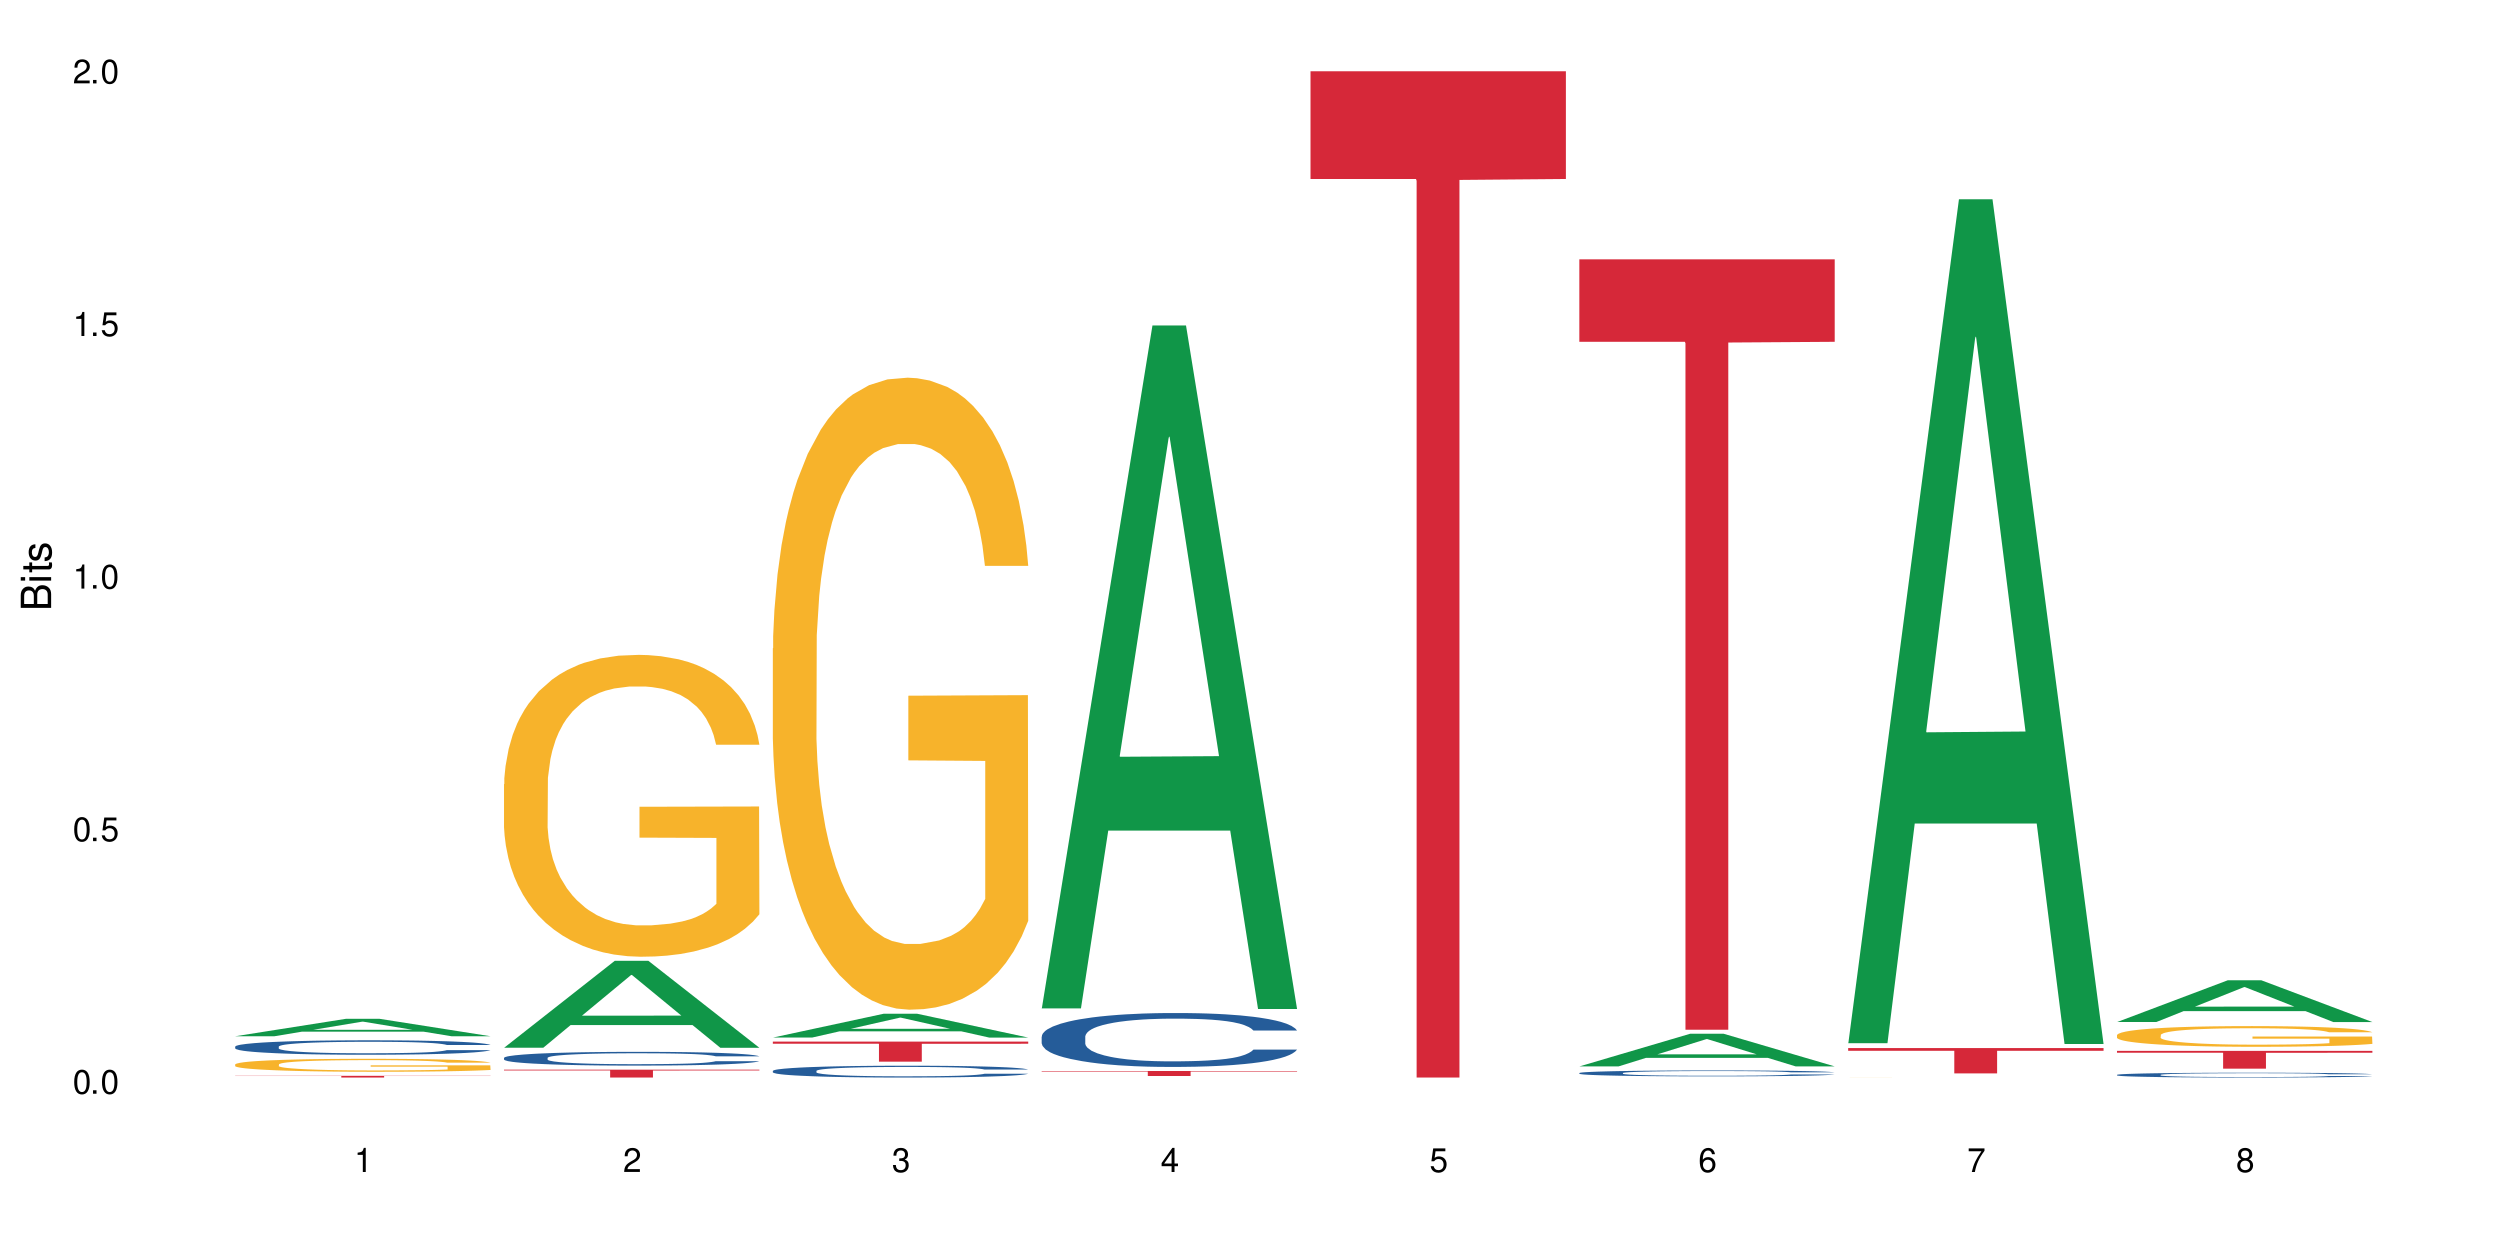 <?xml version="1.0" encoding="UTF-8"?>
<svg xmlns="http://www.w3.org/2000/svg" xmlns:xlink="http://www.w3.org/1999/xlink" width="720" height="360" viewBox="0 0 720 360">
<defs>
<g>
<g id="glyph-0-0">
</g>
<g id="glyph-0-1">
<path d="M 2.641 -6.938 C 2 -6.938 1.422 -6.656 1.078 -6.172 C 0.641 -5.562 0.406 -4.641 0.406 -3.359 C 0.406 -1.016 1.188 0.219 2.641 0.219 C 4.078 0.219 4.859 -1.016 4.859 -3.297 C 4.859 -4.641 4.656 -5.547 4.203 -6.172 C 3.844 -6.656 3.281 -6.938 2.641 -6.938 Z M 2.641 -6.188 C 3.547 -6.188 4 -5.25 4 -3.375 C 4 -1.406 3.562 -0.484 2.625 -0.484 C 1.734 -0.484 1.281 -1.438 1.281 -3.344 C 1.281 -5.25 1.734 -6.188 2.641 -6.188 Z M 2.641 -6.188 "/>
</g>
<g id="glyph-0-2">
<path d="M 1.828 -1 L 0.828 -1 L 0.828 0 L 1.828 0 Z M 1.828 -1 "/>
</g>
<g id="glyph-0-3">
<path d="M 4.562 -6.797 L 1.062 -6.797 L 0.547 -3.094 L 1.328 -3.094 C 1.719 -3.562 2.047 -3.734 2.578 -3.734 C 3.484 -3.734 4.062 -3.109 4.062 -2.094 C 4.062 -1.125 3.484 -0.531 2.578 -0.531 C 1.828 -0.531 1.375 -0.906 1.188 -1.672 L 0.328 -1.672 C 0.453 -1.109 0.547 -0.844 0.75 -0.594 C 1.125 -0.078 1.828 0.219 2.594 0.219 C 3.969 0.219 4.922 -0.781 4.922 -2.219 C 4.922 -3.562 4.031 -4.484 2.719 -4.484 C 2.25 -4.484 1.859 -4.359 1.469 -4.062 L 1.734 -5.969 L 4.562 -5.969 Z M 4.562 -6.797 "/>
</g>
<g id="glyph-0-4">
<path d="M 2.484 -4.938 L 2.484 0 L 3.328 0 L 3.328 -6.938 L 2.766 -6.938 C 2.469 -5.875 2.281 -5.734 0.984 -5.562 L 0.984 -4.938 Z M 2.484 -4.938 "/>
</g>
<g id="glyph-0-5">
<path d="M 4.859 -0.828 L 1.281 -0.828 C 1.359 -1.406 1.672 -1.781 2.5 -2.281 L 3.469 -2.828 C 4.406 -3.344 4.906 -4.062 4.906 -4.906 C 4.906 -5.484 4.672 -6.031 4.266 -6.406 C 3.859 -6.766 3.375 -6.938 2.719 -6.938 C 1.859 -6.938 1.219 -6.625 0.844 -6.031 C 0.609 -5.672 0.5 -5.234 0.484 -4.531 L 1.328 -4.531 C 1.359 -5.016 1.406 -5.281 1.531 -5.516 C 1.75 -5.938 2.188 -6.203 2.703 -6.203 C 3.469 -6.203 4.031 -5.641 4.031 -4.891 C 4.031 -4.344 3.719 -3.859 3.125 -3.516 L 2.234 -3 C 0.812 -2.172 0.406 -1.531 0.328 -0.016 L 4.859 -0.016 Z M 4.859 -0.828 "/>
</g>
<g id="glyph-0-6">
<path d="M 2.125 -3.188 L 2.578 -3.188 C 3.5 -3.188 3.984 -2.766 3.984 -1.922 C 3.984 -1.062 3.469 -0.531 2.594 -0.531 C 1.656 -0.531 1.203 -1 1.156 -2.016 L 0.312 -2.016 C 0.344 -1.453 0.438 -1.094 0.609 -0.781 C 0.953 -0.109 1.625 0.219 2.547 0.219 C 3.953 0.219 4.859 -0.625 4.859 -1.938 C 4.859 -2.828 4.516 -3.297 3.703 -3.594 C 4.344 -3.844 4.656 -4.328 4.656 -5.031 C 4.656 -6.219 3.875 -6.938 2.578 -6.938 C 1.203 -6.938 0.484 -6.172 0.453 -4.703 L 1.297 -4.703 C 1.312 -5.125 1.344 -5.359 1.453 -5.578 C 1.641 -5.969 2.062 -6.203 2.594 -6.203 C 3.344 -6.203 3.797 -5.75 3.797 -5 C 3.797 -4.516 3.609 -4.219 3.25 -4.047 C 3.016 -3.953 2.703 -3.922 2.125 -3.906 Z M 2.125 -3.188 "/>
</g>
<g id="glyph-0-7">
<path d="M 3.141 -1.672 L 3.141 0 L 3.984 0 L 3.984 -1.672 L 4.984 -1.672 L 4.984 -2.438 L 3.984 -2.438 L 3.984 -6.938 L 3.359 -6.938 L 0.266 -2.578 L 0.266 -1.672 Z M 3.141 -2.438 L 1 -2.438 L 3.141 -5.5 Z M 3.141 -2.438 "/>
</g>
<g id="glyph-0-8">
<path d="M 4.781 -5.125 C 4.609 -6.266 3.891 -6.938 2.844 -6.938 C 2.094 -6.938 1.422 -6.578 1.031 -5.953 C 0.594 -5.266 0.406 -4.422 0.406 -3.172 C 0.406 -2 0.578 -1.25 0.984 -0.641 C 1.359 -0.078 1.953 0.219 2.703 0.219 C 3.984 0.219 4.922 -0.75 4.922 -2.094 C 4.922 -3.375 4.062 -4.281 2.844 -4.281 C 2.172 -4.281 1.641 -4.031 1.281 -3.516 C 1.281 -5.234 1.828 -6.188 2.797 -6.188 C 3.391 -6.188 3.797 -5.797 3.938 -5.125 Z M 2.734 -3.531 C 3.547 -3.531 4.062 -2.953 4.062 -2.031 C 4.062 -1.156 3.484 -0.531 2.703 -0.531 C 1.922 -0.531 1.328 -1.188 1.328 -2.078 C 1.328 -2.938 1.906 -3.531 2.734 -3.531 Z M 2.734 -3.531 "/>
</g>
<g id="glyph-0-9">
<path d="M 4.984 -6.797 L 0.438 -6.797 L 0.438 -5.969 L 4.109 -5.969 C 2.5 -3.656 1.828 -2.234 1.328 0 L 2.219 0 C 2.594 -2.172 3.453 -4.047 4.984 -6.094 Z M 4.984 -6.797 "/>
</g>
<g id="glyph-0-10">
<path d="M 3.75 -3.656 C 4.469 -4.094 4.688 -4.438 4.688 -5.078 C 4.688 -6.172 3.844 -6.938 2.641 -6.938 C 1.438 -6.938 0.594 -6.172 0.594 -5.094 C 0.594 -4.438 0.812 -4.094 1.516 -3.656 C 0.734 -3.266 0.359 -2.703 0.359 -1.922 C 0.359 -0.656 1.281 0.219 2.641 0.219 C 3.984 0.219 4.922 -0.656 4.922 -1.922 C 4.922 -2.703 4.531 -3.266 3.75 -3.656 Z M 2.641 -6.188 C 3.359 -6.188 3.812 -5.75 3.812 -5.062 C 3.812 -4.406 3.344 -3.984 2.641 -3.984 C 1.922 -3.984 1.453 -4.406 1.453 -5.078 C 1.453 -5.75 1.922 -6.188 2.641 -6.188 Z M 2.641 -3.266 C 3.484 -3.266 4.062 -2.719 4.062 -1.906 C 4.062 -1.078 3.484 -0.531 2.625 -0.531 C 1.797 -0.531 1.219 -1.094 1.219 -1.906 C 1.219 -2.719 1.781 -3.266 2.641 -3.266 Z M 2.641 -3.266 "/>
</g>
<g id="glyph-1-0">
</g>
<g id="glyph-1-1">
<path d="M 0 -0.953 L 0 -4.891 C 0 -5.719 -0.234 -6.344 -0.734 -6.797 C -1.188 -7.234 -1.812 -7.469 -2.5 -7.469 C -3.547 -7.469 -4.188 -7 -4.625 -5.875 C -4.984 -6.688 -5.625 -7.094 -6.531 -7.094 C -7.172 -7.094 -7.734 -6.859 -8.141 -6.391 C -8.562 -5.922 -8.75 -5.344 -8.75 -4.5 L -8.75 -0.953 Z M -4.984 -2.062 L -7.766 -2.062 L -7.766 -4.219 C -7.766 -4.844 -7.688 -5.203 -7.453 -5.5 C -7.219 -5.812 -6.859 -5.969 -6.375 -5.969 C -5.891 -5.969 -5.531 -5.812 -5.297 -5.5 C -5.062 -5.203 -4.984 -4.844 -4.984 -4.219 Z M -0.984 -2.062 L -4 -2.062 L -4 -4.781 C -4 -5.766 -3.438 -6.359 -2.484 -6.359 C -1.547 -6.359 -0.984 -5.766 -0.984 -4.781 Z M -0.984 -2.062 "/>
</g>
<g id="glyph-1-2">
<path d="M -6.281 -1.797 L -6.281 -0.797 L 0 -0.797 L 0 -1.797 Z M -8.75 -1.797 L -8.75 -0.797 L -7.484 -0.797 L -7.484 -1.797 Z M -8.75 -1.797 "/>
</g>
<g id="glyph-1-3">
<path d="M -6.281 -3.047 L -6.281 -2.016 L -8.016 -2.016 L -8.016 -1.016 L -6.281 -1.016 L -6.281 -0.172 L -5.469 -0.172 L -5.469 -1.016 L -0.719 -1.016 C -0.078 -1.016 0.281 -1.453 0.281 -2.234 C 0.281 -2.5 0.25 -2.719 0.188 -3.047 L -0.641 -3.047 C -0.609 -2.906 -0.594 -2.766 -0.594 -2.562 C -0.594 -2.141 -0.719 -2.016 -1.156 -2.016 L -5.469 -2.016 L -5.469 -3.047 Z M -6.281 -3.047 "/>
</g>
<g id="glyph-1-4">
<path d="M -4.531 -5.25 C -5.766 -5.25 -6.469 -4.422 -6.469 -2.969 C -6.469 -1.516 -5.719 -0.562 -4.547 -0.562 C -3.562 -0.562 -3.094 -1.062 -2.734 -2.562 L -2.516 -3.484 C -2.344 -4.188 -2.094 -4.469 -1.641 -4.469 C -1.047 -4.469 -0.641 -3.875 -0.641 -3 C -0.641 -2.453 -0.797 -2 -1.062 -1.75 C -1.25 -1.594 -1.422 -1.531 -1.875 -1.469 L -1.875 -0.406 C -0.422 -0.453 0.281 -1.266 0.281 -2.922 C 0.281 -4.5 -0.5 -5.516 -1.719 -5.516 C -2.656 -5.516 -3.172 -4.984 -3.469 -3.734 L -3.703 -2.766 C -3.891 -1.953 -4.156 -1.609 -4.594 -1.609 C -5.188 -1.609 -5.547 -2.125 -5.547 -2.938 C -5.547 -3.75 -5.203 -4.172 -4.531 -4.203 Z M -4.531 -5.25 "/>
</g>
</g>
</defs>
<rect x="-72" y="-36" width="864" height="432" fill="rgb(100%, 100%, 100%)" fill-opacity="1"/>
<path fill-rule="nonzero" fill="rgb(6.275%, 58.824%, 28.235%)" fill-opacity="1" d="M 67.73 298.438 L 67.809 298.43 L 99.637 293.418 L 109.301 293.418 L 141.281 298.441 L 130.047 298.441 L 122.031 297.129 L 86.906 297.129 L 79.047 298.438 L 67.73 298.438 L 90.285 296.586 L 118.809 296.582 L 104.586 294.238 L 104.43 294.23 L 104.27 294.246 L 90.207 296.582 L 90.285 296.586 Z M 67.73 298.438 "/>
<path fill-rule="nonzero" fill="rgb(14.51%, 36.078%, 60%)" fill-opacity="1" d="M 67.73 301.418 L 67.82 301.414 L 67.82 301.32 L 68.09 301.176 L 68.719 300.996 L 69.344 300.867 L 70.961 300.645 L 73.203 300.426 L 75.535 300.258 L 77.238 300.16 L 78.766 300.086 L 82.262 299.945 L 84.504 299.871 L 86.926 299.809 L 89.887 299.742 L 92.039 299.703 L 96.883 299.645 L 100.469 299.617 L 103.25 299.605 L 109.262 299.605 L 112.848 299.621 L 115.449 299.641 L 118.32 299.668 L 120.742 299.703 L 124.957 299.789 L 128.727 299.895 L 130.43 299.957 L 133.121 300.074 L 135.184 300.188 L 136.617 300.285 L 138.234 300.426 L 139.668 300.598 L 140.746 300.793 L 141.281 300.957 L 128.727 300.957 L 128.098 300.805 L 127.379 300.688 L 126.035 300.531 L 124.688 300.418 L 122.805 300.309 L 121.102 300.238 L 118.77 300.164 L 116.707 300.117 L 114.555 300.086 L 112.488 300.062 L 108.543 300.039 L 103.969 300.039 L 102.266 300.047 L 98.766 300.078 L 96.883 300.105 L 94.191 300.156 L 92.309 300.207 L 90.066 300.281 L 88.539 300.348 L 86.656 300.445 L 85.312 300.535 L 83.785 300.66 L 82.891 300.754 L 82.082 300.859 L 81.363 300.988 L 80.828 301.121 L 80.469 301.262 L 80.289 301.398 L 80.289 301.988 L 80.469 302.125 L 80.918 302.285 L 82.082 302.516 L 83.785 302.719 L 85.762 302.879 L 87.645 302.992 L 88.719 303.047 L 90.156 303.105 L 92.398 303.184 L 95.629 303.258 L 97.512 303.289 L 100.383 303.32 L 103.34 303.336 L 107.289 303.336 L 110.785 303.32 L 113.117 303.301 L 115.539 303.27 L 118.859 303.207 L 120.922 303.145 L 122.715 303.074 L 124.062 303 L 124.957 302.941 L 126.305 302.82 L 127.379 302.691 L 128.188 302.559 L 128.727 302.43 L 141.281 302.43 L 140.746 302.582 L 139.938 302.73 L 139.129 302.84 L 137.875 302.973 L 136.441 303.094 L 134.375 303.227 L 132.672 303.312 L 130.43 303.406 L 128.367 303.48 L 126.125 303.543 L 122.805 303.621 L 120.652 303.66 L 118.32 303.691 L 115.539 303.723 L 112.043 303.75 L 108.273 303.766 L 104.777 303.77 L 101.008 303.762 L 98.227 303.746 L 94.551 303.711 L 89.977 303.645 L 86.656 303.57 L 84.055 303.5 L 81.812 303.422 L 79.301 303.32 L 76.074 303.152 L 74.098 303.023 L 72.754 302.918 L 71.23 302.77 L 70.152 302.637 L 68.898 302.422 L 68 302.152 L 67.73 301.941 Z M 67.73 301.418 "/>
<path fill-rule="nonzero" fill="rgb(96.863%, 70.196%, 16.863%)" fill-opacity="1" d="M 67.73 306.535 L 67.82 306.531 L 67.82 306.465 L 68.18 306.309 L 69.078 306.098 L 70.242 305.922 L 71.5 305.785 L 72.305 305.715 L 73.652 305.613 L 74.816 305.539 L 77.777 305.383 L 81.543 305.242 L 83.609 305.18 L 85.941 305.121 L 89.258 305.055 L 90.785 305.031 L 95.449 304.977 L 100.738 304.945 L 106.57 304.934 L 109.262 304.938 L 112.938 304.949 L 117.961 304.988 L 120.832 305.023 L 123.074 305.055 L 125.406 305.102 L 128.277 305.168 L 130.969 305.25 L 133.121 305.332 L 135.273 305.434 L 137.066 305.543 L 138.594 305.664 L 139.938 305.809 L 140.746 305.926 L 141.281 306.047 L 128.816 306.047 L 128.098 305.926 L 127.289 305.836 L 125.945 305.723 L 124.598 305.641 L 123.254 305.574 L 120.742 305.488 L 118.59 305.434 L 115.898 305.383 L 113.297 305.352 L 110.336 305.332 L 108.543 305.324 L 103.789 305.324 L 99.484 305.352 L 96.973 305.379 L 95.18 305.406 L 92.668 305.457 L 91.141 305.496 L 90.246 305.523 L 87.555 305.629 L 85.762 305.727 L 84.773 305.789 L 83.52 305.895 L 82.621 305.984 L 81.633 306.121 L 81.098 306.223 L 80.379 306.457 L 80.289 307.07 L 80.559 307.199 L 81.098 307.34 L 81.812 307.465 L 82.891 307.594 L 83.965 307.691 L 85.852 307.824 L 87.465 307.914 L 88.719 307.973 L 91.141 308.066 L 92.129 308.094 L 94.461 308.156 L 96.883 308.203 L 99.844 308.246 L 102.086 308.266 L 105.672 308.285 L 110.246 308.285 L 115.629 308.262 L 119.039 308.234 L 121.371 308.207 L 122.895 308.184 L 124.777 308.148 L 126.125 308.113 L 127.379 308.074 L 128.906 308.016 L 128.906 307.199 L 106.75 307.199 L 106.75 306.816 L 141.195 306.812 L 141.281 308.148 L 139.398 308.238 L 137.066 308.328 L 134.824 308.395 L 132.492 308.453 L 129.176 308.52 L 126.484 308.559 L 122.355 308.609 L 118.59 308.637 L 114.645 308.66 L 111.145 308.668 L 107.02 308.672 L 103.34 308.664 L 99.395 308.645 L 96.254 308.617 L 93.383 308.582 L 90.516 308.539 L 86.926 308.469 L 84.594 308.41 L 82.172 308.34 L 79.75 308.254 L 77.598 308.16 L 76.164 308.09 L 74.727 308.008 L 73.203 307.902 L 71.766 307.789 L 70.691 307.684 L 69.703 307.562 L 68.988 307.449 L 68.27 307.297 L 67.91 307.172 L 67.73 307.066 Z M 67.73 306.535 "/>
<path fill-rule="nonzero" fill="rgb(83.922%, 15.686%, 22.353%)" fill-opacity="1" d="M 67.73 309.836 L 141.281 309.836 L 141.281 309.891 L 110.629 309.891 L 110.629 310.332 L 98.297 310.332 L 98.297 309.891 L 67.73 309.891 Z M 67.73 309.836 "/>
<path fill-rule="nonzero" fill="rgb(6.275%, 58.824%, 28.235%)" fill-opacity="1" d="M 145.156 301.746 L 145.234 301.723 L 177.059 276.707 L 186.723 276.707 L 218.707 301.77 L 207.469 301.77 L 199.453 295.227 L 164.328 295.227 L 156.469 301.746 L 145.156 301.746 L 167.707 292.52 L 196.23 292.496 L 182.008 280.801 L 181.852 280.777 L 181.695 280.848 L 167.629 292.496 L 167.707 292.52 Z M 145.156 301.746 "/>
<path fill-rule="nonzero" fill="rgb(14.51%, 36.078%, 60%)" fill-opacity="1" d="M 145.156 304.656 L 145.242 304.652 L 145.242 304.566 L 145.512 304.43 L 146.141 304.254 L 146.77 304.137 L 148.383 303.922 L 150.625 303.715 L 152.957 303.555 L 154.664 303.461 L 156.188 303.391 L 159.684 303.254 L 161.93 303.188 L 164.352 303.125 L 167.309 303.062 L 169.461 303.027 L 174.305 302.969 L 177.895 302.945 L 180.676 302.934 L 186.684 302.934 L 190.273 302.949 L 192.875 302.965 L 195.742 302.996 L 198.164 303.027 L 202.383 303.105 L 206.148 303.207 L 207.852 303.266 L 210.543 303.379 L 212.605 303.488 L 214.043 303.582 L 215.656 303.715 L 217.094 303.879 L 218.168 304.062 L 218.707 304.219 L 206.148 304.219 L 205.52 304.074 L 204.805 303.961 L 203.457 303.812 L 202.113 303.707 L 200.23 303.602 L 198.523 303.535 L 196.191 303.465 L 194.129 303.422 L 191.977 303.391 L 189.914 303.367 L 185.969 303.348 L 181.391 303.348 L 179.688 303.352 L 176.191 303.383 L 174.305 303.406 L 171.613 303.457 L 169.73 303.504 L 167.488 303.578 L 165.965 303.641 L 164.082 303.734 L 162.734 303.816 L 161.211 303.938 L 160.312 304.027 L 159.508 304.129 L 158.789 304.246 L 158.25 304.375 L 157.891 304.508 L 157.711 304.637 L 157.711 305.199 L 157.891 305.328 L 158.34 305.48 L 159.508 305.703 L 161.211 305.895 L 163.184 306.047 L 165.066 306.156 L 166.145 306.207 L 167.578 306.262 L 169.82 306.336 L 173.051 306.41 L 174.934 306.438 L 177.805 306.465 L 180.766 306.48 L 184.711 306.48 L 188.211 306.465 L 190.543 306.449 L 192.965 306.418 L 196.281 306.359 L 198.344 306.301 L 200.141 306.23 L 201.484 306.16 L 202.383 306.105 L 203.727 305.992 L 204.805 305.867 L 205.609 305.742 L 206.148 305.617 L 218.707 305.617 L 218.168 305.766 L 217.359 305.906 L 216.555 306.012 L 215.297 306.137 L 213.863 306.25 L 211.801 306.375 L 210.094 306.457 L 207.852 306.551 L 205.789 306.617 L 203.547 306.68 L 200.23 306.754 L 198.074 306.789 L 195.742 306.82 L 192.965 306.852 L 189.465 306.875 L 185.699 306.891 L 182.199 306.895 L 178.434 306.887 L 175.652 306.871 L 171.973 306.84 L 167.398 306.773 L 164.082 306.703 L 161.48 306.637 L 159.238 306.562 L 156.727 306.465 L 153.496 306.309 L 151.523 306.184 L 150.176 306.082 L 148.652 305.941 L 147.574 305.816 L 146.32 305.613 L 145.422 305.355 L 145.156 305.156 Z M 145.156 304.656 "/>
<path fill-rule="nonzero" fill="rgb(96.863%, 70.196%, 16.863%)" fill-opacity="1" d="M 145.156 225.836 L 145.242 225.758 L 145.242 224.168 L 145.602 220.594 L 146.5 215.672 L 147.664 211.621 L 148.922 208.445 L 149.73 206.777 L 151.074 204.398 L 152.242 202.648 L 155.199 199.078 L 158.969 195.742 L 161.031 194.312 L 163.363 192.965 L 166.684 191.453 L 168.207 190.898 L 172.871 189.629 L 178.164 188.836 L 183.992 188.598 L 186.684 188.676 L 190.363 188.992 L 195.387 189.867 L 198.254 190.66 L 200.496 191.453 L 202.828 192.488 L 205.699 194.074 L 208.391 195.98 L 210.543 197.887 L 212.695 200.27 L 214.492 202.809 L 216.016 205.59 L 217.359 208.922 L 218.168 211.703 L 218.707 214.48 L 206.238 214.48 L 205.52 211.703 L 204.715 209.559 L 203.367 206.938 L 202.023 205.031 L 200.676 203.523 L 198.164 201.461 L 196.012 200.188 L 193.32 199.078 L 190.723 198.363 L 187.762 197.887 L 185.969 197.727 L 181.211 197.727 L 176.906 198.281 L 174.395 198.918 L 172.602 199.555 L 170.09 200.746 L 168.566 201.699 L 167.668 202.332 L 164.977 204.793 L 163.184 207.016 L 162.195 208.527 L 160.941 210.906 L 160.043 213.051 L 159.059 216.227 L 158.52 218.609 L 157.801 224.008 L 157.711 238.301 L 157.98 241.32 L 158.52 244.574 L 159.238 247.434 L 160.312 250.449 L 161.391 252.754 L 163.273 255.852 L 164.887 257.914 L 166.145 259.266 L 168.566 261.406 L 169.551 262.121 L 171.883 263.551 L 174.305 264.664 L 177.266 265.617 L 179.508 266.094 L 183.098 266.488 L 187.672 266.488 L 193.055 266.012 L 196.461 265.379 L 198.793 264.742 L 200.32 264.188 L 202.203 263.312 L 203.547 262.52 L 204.805 261.645 L 206.328 260.297 L 206.328 241.32 L 184.172 241.238 L 184.172 232.348 L 218.617 232.266 L 218.707 263.312 L 216.824 265.457 L 214.492 267.523 L 212.25 269.109 L 209.918 270.461 L 206.598 271.969 L 203.906 272.922 L 199.781 274.035 L 196.012 274.746 L 192.066 275.223 L 188.566 275.461 L 184.441 275.543 L 180.766 275.383 L 176.816 274.906 L 173.68 274.27 L 170.809 273.477 L 167.938 272.445 L 164.352 270.777 L 162.016 269.43 L 159.594 267.762 L 157.172 265.773 L 155.02 263.633 L 153.586 261.965 L 152.152 260.059 L 150.625 257.676 L 149.191 254.977 L 148.113 252.516 L 147.129 249.734 L 146.41 247.117 L 145.691 243.543 L 145.332 240.684 L 145.156 238.223 Z M 145.156 225.836 "/>
<path fill-rule="nonzero" fill="rgb(83.922%, 15.686%, 22.353%)" fill-opacity="1" d="M 145.156 308.059 L 218.707 308.059 L 218.707 308.301 L 188.051 308.305 L 188.051 310.332 L 175.719 310.332 L 175.719 308.305 L 175.539 308.301 L 145.156 308.301 Z M 145.156 308.059 "/>
<path fill-rule="nonzero" fill="rgb(6.275%, 58.824%, 28.235%)" fill-opacity="1" d="M 222.578 298.816 L 222.656 298.809 L 254.48 291.961 L 264.148 291.961 L 296.129 298.824 L 284.895 298.824 L 276.879 297.031 L 241.75 297.031 L 233.895 298.816 L 222.578 298.816 L 245.129 296.289 L 273.656 296.285 L 259.434 293.082 L 259.273 293.074 L 259.117 293.094 L 245.051 296.285 L 245.129 296.289 Z M 222.578 298.816 "/>
<path fill-rule="nonzero" fill="rgb(14.51%, 36.078%, 60%)" fill-opacity="1" d="M 222.578 308.41 L 222.668 308.406 L 222.668 308.332 L 222.938 308.215 L 223.562 308.062 L 224.191 307.961 L 225.809 307.777 L 228.051 307.602 L 230.383 307.465 L 232.086 307.383 L 233.609 307.32 L 237.109 307.203 L 239.352 307.145 L 241.773 307.094 L 244.734 307.039 L 246.887 307.008 L 251.73 306.957 L 255.316 306.938 L 258.098 306.926 L 264.109 306.926 L 267.695 306.941 L 270.297 306.957 L 273.168 306.98 L 275.59 307.008 L 279.805 307.078 L 283.57 307.164 L 285.277 307.215 L 287.969 307.309 L 290.031 307.402 L 291.465 307.484 L 293.082 307.602 L 294.516 307.738 L 295.59 307.898 L 296.129 308.031 L 283.57 308.031 L 282.945 307.906 L 282.227 307.812 L 280.883 307.684 L 279.535 307.594 L 277.652 307.504 L 275.949 307.445 L 273.617 307.387 L 271.551 307.348 L 269.398 307.32 L 267.336 307.301 L 263.391 307.281 L 258.816 307.281 L 257.109 307.289 L 253.613 307.312 L 251.73 307.336 L 249.039 307.379 L 247.156 307.418 L 244.914 307.48 L 243.387 307.535 L 241.504 307.617 L 240.16 307.688 L 238.633 307.789 L 237.738 307.867 L 236.93 307.953 L 236.211 308.059 L 235.672 308.168 L 235.316 308.281 L 235.137 308.395 L 235.137 308.875 L 235.316 308.988 L 235.762 309.117 L 236.93 309.309 L 238.633 309.473 L 240.605 309.605 L 242.492 309.699 L 243.566 309.742 L 245.004 309.789 L 247.246 309.852 L 250.473 309.914 L 252.355 309.941 L 255.227 309.965 L 258.188 309.977 L 262.133 309.977 L 265.633 309.965 L 267.965 309.949 L 270.387 309.926 L 273.707 309.871 L 275.77 309.82 L 277.562 309.762 L 278.906 309.703 L 279.805 309.652 L 281.148 309.559 L 282.227 309.453 L 283.035 309.344 L 283.57 309.238 L 296.129 309.238 L 295.59 309.363 L 294.785 309.484 L 293.977 309.574 L 292.723 309.684 L 291.285 309.777 L 289.223 309.887 L 287.52 309.957 L 285.277 310.035 L 283.215 310.098 L 280.973 310.148 L 277.652 310.211 L 275.5 310.242 L 273.168 310.27 L 270.387 310.297 L 266.887 310.316 L 263.121 310.328 L 259.621 310.332 L 255.855 310.328 L 253.074 310.312 L 249.398 310.285 L 244.824 310.23 L 241.504 310.172 L 238.902 310.113 L 236.66 310.051 L 234.148 309.965 L 230.918 309.828 L 228.945 309.723 L 227.602 309.637 L 226.074 309.516 L 225 309.406 L 223.742 309.23 L 222.848 309.008 L 222.578 308.84 Z M 222.578 308.41 "/>
<path fill-rule="nonzero" fill="rgb(96.863%, 70.196%, 16.863%)" fill-opacity="1" d="M 222.578 186.734 L 222.668 186.566 L 222.668 183.242 L 223.027 175.762 L 223.922 165.453 L 225.09 156.977 L 226.344 150.328 L 227.152 146.836 L 228.496 141.848 L 229.664 138.191 L 232.625 130.711 L 236.391 123.73 L 238.453 120.738 L 240.785 117.91 L 244.105 114.754 L 245.629 113.59 L 250.293 110.93 L 255.586 109.266 L 261.418 108.77 L 264.109 108.934 L 267.785 109.598 L 272.809 111.43 L 275.68 113.09 L 277.922 114.754 L 280.254 116.914 L 283.125 120.238 L 285.816 124.227 L 287.969 128.219 L 290.121 133.203 L 291.914 138.523 L 293.438 144.344 L 294.785 151.324 L 295.59 157.145 L 296.129 162.961 L 283.66 162.961 L 282.945 157.145 L 282.137 152.656 L 280.793 147.168 L 279.445 143.18 L 278.102 140.02 L 275.59 135.699 L 273.438 133.039 L 270.746 130.711 L 268.145 129.215 L 265.184 128.219 L 263.391 127.887 L 258.637 127.887 L 254.332 129.051 L 251.82 130.379 L 250.023 131.707 L 247.512 134.203 L 245.988 136.195 L 245.094 137.527 L 242.402 142.68 L 240.605 147.336 L 239.621 150.492 L 238.363 155.48 L 237.469 159.969 L 236.48 166.617 L 235.941 171.605 L 235.227 182.91 L 235.137 212.832 L 235.406 219.148 L 235.941 225.965 L 236.66 231.949 L 237.738 238.266 L 238.812 243.086 L 240.695 249.57 L 242.312 253.891 L 243.566 256.719 L 245.988 261.207 L 246.977 262.703 L 249.309 265.695 L 251.73 268.023 L 254.691 270.016 L 256.934 271.016 L 260.52 271.844 L 265.094 271.844 L 270.477 270.848 L 273.887 269.52 L 276.219 268.188 L 277.742 267.023 L 279.625 265.195 L 280.973 263.535 L 282.227 261.703 L 283.75 258.879 L 283.75 219.148 L 261.598 218.984 L 261.598 200.363 L 296.039 200.199 L 296.129 265.195 L 294.246 269.684 L 291.914 274.008 L 289.672 277.332 L 287.34 280.156 L 284.02 283.316 L 281.328 285.309 L 277.203 287.637 L 273.438 289.133 L 269.488 290.133 L 265.992 290.629 L 261.867 290.797 L 258.188 290.465 L 254.242 289.465 L 251.102 288.137 L 248.23 286.473 L 245.359 284.312 L 241.773 280.82 L 239.441 277.996 L 237.02 274.504 L 234.598 270.348 L 232.445 265.859 L 231.008 262.371 L 229.574 258.379 L 228.051 253.395 L 226.613 247.742 L 225.539 242.59 L 224.551 236.77 L 223.832 231.285 L 223.117 223.805 L 222.758 217.82 L 222.578 212.664 Z M 222.578 186.734 "/>
<path fill-rule="nonzero" fill="rgb(83.922%, 15.686%, 22.353%)" fill-opacity="1" d="M 222.578 299.988 L 296.129 299.988 L 296.129 300.605 L 265.477 300.609 L 265.477 305.766 L 253.141 305.766 L 253.141 300.617 L 252.965 300.605 L 222.578 300.605 Z M 222.578 299.988 "/>
<path fill-rule="nonzero" fill="rgb(6.275%, 58.824%, 28.235%)" fill-opacity="1" d="M 300 290.414 L 300.078 290.23 L 331.906 93.73 L 341.57 93.73 L 373.555 290.598 L 362.316 290.598 L 354.301 239.211 L 319.176 239.211 L 311.316 290.414 L 300 290.414 L 322.555 217.949 L 351.078 217.766 L 336.855 125.895 L 336.699 125.707 L 336.543 126.262 L 322.477 217.766 L 322.555 217.949 Z M 300 290.414 "/>
<path fill-rule="nonzero" fill="rgb(14.51%, 36.078%, 60%)" fill-opacity="1" d="M 300 298.516 L 300.09 298.5 L 300.09 298.16 L 300.359 297.621 L 300.988 296.941 L 301.617 296.473 L 303.23 295.633 L 305.473 294.824 L 307.805 294.203 L 309.508 293.832 L 311.035 293.551 L 314.531 293.023 L 316.773 292.754 L 319.195 292.516 L 322.156 292.273 L 324.309 292.133 L 329.152 291.902 L 332.742 291.805 L 335.52 291.762 L 341.531 291.762 L 345.117 291.82 L 347.719 291.891 L 350.59 292.004 L 353.012 292.133 L 357.227 292.441 L 360.996 292.84 L 362.699 293.066 L 365.391 293.508 L 367.453 293.934 L 368.891 294.301 L 370.504 294.824 L 371.938 295.465 L 373.016 296.188 L 373.555 296.797 L 360.996 296.797 L 360.367 296.23 L 359.648 295.789 L 358.305 295.211 L 356.961 294.797 L 355.074 294.387 L 353.371 294.117 L 351.039 293.848 L 348.977 293.676 L 346.824 293.551 L 344.762 293.465 L 340.812 293.379 L 336.238 293.379 L 334.535 293.406 L 331.035 293.52 L 329.152 293.621 L 326.461 293.82 L 324.578 294.004 L 322.336 294.285 L 320.812 294.527 L 318.926 294.898 L 317.582 295.223 L 316.059 295.691 L 315.16 296.047 L 314.352 296.441 L 313.637 296.91 L 313.098 297.406 L 312.738 297.934 L 312.559 298.441 L 312.559 300.641 L 312.738 301.152 L 313.188 301.75 L 314.352 302.613 L 316.059 303.363 L 318.031 303.961 L 319.914 304.387 L 320.992 304.586 L 322.426 304.812 L 324.668 305.098 L 327.898 305.379 L 329.781 305.492 L 332.652 305.605 L 335.609 305.664 L 339.559 305.664 L 343.055 305.605 L 345.387 305.535 L 347.809 305.422 L 351.129 305.18 L 353.191 304.953 L 354.984 304.684 L 356.332 304.414 L 357.227 304.188 L 358.574 303.75 L 359.648 303.266 L 360.457 302.77 L 360.996 302.289 L 373.555 302.289 L 373.016 302.855 L 372.207 303.406 L 371.402 303.82 L 370.145 304.316 L 368.711 304.754 L 366.645 305.25 L 364.941 305.578 L 362.699 305.934 L 360.637 306.203 L 358.395 306.441 L 355.074 306.727 L 352.922 306.867 L 350.59 306.996 L 347.809 307.109 L 344.312 307.211 L 340.543 307.266 L 337.047 307.281 L 333.277 307.25 L 330.5 307.195 L 326.82 307.066 L 322.246 306.812 L 318.926 306.543 L 316.324 306.273 L 314.082 305.988 L 311.57 305.605 L 308.344 304.98 L 306.371 304.5 L 305.023 304.102 L 303.5 303.551 L 302.422 303.055 L 301.168 302.258 L 300.27 301.25 L 300 300.473 Z M 300 298.516 "/>
<path fill-rule="nonzero" fill="rgb(83.922%, 15.686%, 22.353%)" fill-opacity="1" d="M 300 308.445 L 373.555 308.445 L 373.555 308.598 L 342.898 308.602 L 342.898 309.895 L 330.566 309.895 L 330.566 308.602 L 330.387 308.598 L 300 308.598 Z M 300 308.445 "/>
<path fill-rule="nonzero" fill="rgb(83.922%, 15.686%, 22.353%)" fill-opacity="1" d="M 377.426 20.527 L 450.977 20.527 L 450.977 51.547 L 420.324 51.82 L 420.324 310.332 L 407.988 310.332 L 407.988 52.094 L 407.809 51.547 L 377.426 51.547 Z M 377.426 20.527 "/>
<path fill-rule="nonzero" fill="rgb(6.275%, 58.824%, 28.235%)" fill-opacity="1" d="M 454.848 307.117 L 454.926 307.109 L 486.75 297.723 L 496.418 297.723 L 528.398 307.125 L 517.164 307.125 L 509.148 304.672 L 474.023 304.672 L 466.164 307.117 L 454.848 307.117 L 477.402 303.656 L 505.926 303.648 L 491.703 299.258 L 491.547 299.25 L 491.387 299.277 L 477.32 303.648 L 477.402 303.656 Z M 454.848 307.117 "/>
<path fill-rule="nonzero" fill="rgb(14.51%, 36.078%, 60%)" fill-opacity="1" d="M 454.848 309.031 L 454.938 309.027 L 454.938 308.992 L 455.207 308.93 L 455.836 308.855 L 456.461 308.805 L 458.078 308.715 L 460.32 308.625 L 462.652 308.559 L 464.355 308.516 L 465.879 308.484 L 469.379 308.43 L 471.621 308.398 L 474.043 308.371 L 477.004 308.344 L 479.156 308.328 L 484 308.305 L 487.586 308.293 L 490.367 308.289 L 496.379 308.289 L 499.965 308.297 L 502.566 308.305 L 505.438 308.316 L 507.859 308.328 L 512.074 308.363 L 515.844 308.406 L 517.547 308.434 L 520.238 308.48 L 522.301 308.527 L 523.734 308.566 L 525.352 308.625 L 526.785 308.695 L 527.863 308.773 L 528.398 308.84 L 515.844 308.84 L 515.215 308.777 L 514.496 308.73 L 513.152 308.668 L 511.805 308.621 L 509.922 308.578 L 508.219 308.547 L 505.887 308.52 L 503.824 308.5 L 501.672 308.484 L 499.605 308.477 L 495.66 308.465 L 491.086 308.465 L 489.383 308.469 L 485.883 308.48 L 484 308.492 L 481.309 308.516 L 479.426 308.535 L 477.184 308.566 L 475.656 308.594 L 473.773 308.633 L 472.43 308.668 L 470.902 308.719 L 470.008 308.758 L 469.199 308.801 L 468.48 308.855 L 467.945 308.91 L 467.586 308.965 L 467.406 309.023 L 467.406 309.262 L 467.586 309.32 L 468.035 309.383 L 469.199 309.48 L 470.902 309.562 L 472.879 309.625 L 474.762 309.672 L 475.836 309.695 L 477.273 309.719 L 479.516 309.75 L 482.742 309.781 L 484.629 309.793 L 487.496 309.809 L 490.457 309.812 L 494.406 309.812 L 497.902 309.809 L 500.234 309.801 L 502.656 309.785 L 505.977 309.762 L 508.039 309.734 L 509.832 309.707 L 511.18 309.676 L 512.074 309.652 L 513.422 309.602 L 514.496 309.551 L 515.305 309.496 L 515.844 309.441 L 528.398 309.441 L 527.863 309.504 L 527.055 309.566 L 526.246 309.609 L 524.992 309.664 L 523.555 309.715 L 521.492 309.77 L 519.789 309.805 L 517.547 309.844 L 515.484 309.871 L 513.242 309.898 L 509.922 309.93 L 507.77 309.945 L 505.438 309.961 L 502.656 309.973 L 499.16 309.984 L 495.391 309.988 L 491.895 309.992 L 488.125 309.988 L 485.344 309.98 L 481.668 309.969 L 477.094 309.938 L 473.773 309.91 L 471.172 309.879 L 468.93 309.848 L 466.418 309.809 L 463.191 309.738 L 461.215 309.688 L 459.871 309.641 L 458.348 309.582 L 457.27 309.527 L 456.016 309.441 L 455.117 309.328 L 454.848 309.242 Z M 454.848 309.031 "/>
<path fill-rule="nonzero" fill="rgb(83.922%, 15.686%, 22.353%)" fill-opacity="1" d="M 454.848 74.691 L 528.398 74.691 L 528.398 98.438 L 497.746 98.648 L 497.746 296.559 L 485.414 296.559 L 485.414 98.855 L 485.234 98.438 L 454.848 98.438 Z M 454.848 74.691 "/>
<path fill-rule="nonzero" fill="rgb(6.275%, 58.824%, 28.235%)" fill-opacity="1" d="M 532.27 300.449 L 532.352 300.223 L 564.176 57.398 L 573.84 57.398 L 605.824 300.68 L 594.586 300.68 L 586.57 237.176 L 551.445 237.176 L 543.586 300.449 L 532.27 300.449 L 554.824 210.906 L 583.348 210.676 L 569.125 97.145 L 568.969 96.918 L 568.812 97.602 L 554.746 210.676 L 554.824 210.906 Z M 532.27 300.449 "/>
<path fill-rule="nonzero" fill="rgb(96.863%, 70.196%, 16.863%)" fill-opacity="1" d="M 532.27 310.32 L 532.719 310.32 L 533.617 310.316 L 536.844 310.316 L 538.191 310.312 L 555.324 310.312 L 559.988 310.309 L 582.5 310.309 L 585.371 310.312 L 601.609 310.312 L 603.133 310.316 L 605.824 310.316 L 590.484 310.316 L 589.141 310.312 L 552.094 310.312 L 550.301 310.316 L 545.637 310.316 L 544.918 310.32 L 544.828 310.324 L 547.43 310.324 L 548.508 310.328 L 566.625 310.328 L 570.215 310.332 L 574.789 310.332 L 580.168 310.328 L 593.445 310.328 L 593.445 310.324 L 571.289 310.324 L 571.289 310.32 L 605.734 310.32 L 605.824 310.328 L 603.941 310.328 L 601.609 310.332 L 546.711 310.332 L 544.289 310.328 L 535.23 310.328 L 534.246 310.324 L 532.27 310.324 Z M 532.27 310.32 "/>
<path fill-rule="nonzero" fill="rgb(83.922%, 15.686%, 22.353%)" fill-opacity="1" d="M 532.27 301.84 L 605.824 301.84 L 605.824 302.625 L 575.168 302.629 L 575.168 309.145 L 562.836 309.145 L 562.836 302.637 L 562.656 302.625 L 532.27 302.625 Z M 532.27 301.84 "/>
<path fill-rule="nonzero" fill="rgb(6.275%, 58.824%, 28.235%)" fill-opacity="1" d="M 609.695 294.344 L 609.773 294.332 L 641.598 282.32 L 651.266 282.32 L 683.246 294.352 L 672.008 294.352 L 663.996 291.211 L 628.867 291.211 L 621.012 294.344 L 609.695 294.344 L 632.246 289.914 L 660.773 289.902 L 646.551 284.285 L 646.391 284.273 L 646.234 284.309 L 632.168 289.902 L 632.246 289.914 Z M 609.695 294.344 "/>
<path fill-rule="nonzero" fill="rgb(14.51%, 36.078%, 60%)" fill-opacity="1" d="M 609.695 309.547 L 609.785 309.547 L 609.785 309.516 L 610.055 309.469 L 610.68 309.406 L 611.309 309.363 L 612.922 309.289 L 615.164 309.219 L 617.5 309.16 L 619.203 309.129 L 620.727 309.102 L 624.227 309.055 L 626.469 309.031 L 628.891 309.012 L 631.852 308.988 L 634.004 308.977 L 638.848 308.957 L 642.434 308.945 L 645.215 308.941 L 651.223 308.941 L 654.812 308.949 L 657.414 308.953 L 660.285 308.965 L 662.707 308.977 L 666.922 309.004 L 670.688 309.039 L 672.395 309.059 L 675.086 309.098 L 677.148 309.137 L 678.582 309.172 L 680.195 309.219 L 681.633 309.273 L 682.707 309.34 L 683.246 309.395 L 670.688 309.395 L 670.062 309.344 L 669.344 309.305 L 667.996 309.25 L 666.652 309.215 L 664.77 309.18 L 663.066 309.152 L 660.734 309.129 L 658.668 309.113 L 656.516 309.102 L 654.453 309.094 L 650.508 309.086 L 645.934 309.086 L 644.227 309.09 L 640.73 309.102 L 638.848 309.109 L 636.156 309.129 L 634.273 309.145 L 632.027 309.168 L 630.504 309.191 L 628.621 309.223 L 627.273 309.254 L 625.75 309.293 L 624.852 309.328 L 624.047 309.363 L 623.328 309.402 L 622.789 309.449 L 622.43 309.496 L 622.254 309.543 L 622.254 309.738 L 622.43 309.785 L 622.879 309.836 L 624.047 309.914 L 625.75 309.98 L 627.723 310.035 L 629.605 310.074 L 630.684 310.09 L 632.117 310.113 L 634.363 310.137 L 637.59 310.164 L 639.473 310.172 L 642.344 310.184 L 645.305 310.188 L 649.25 310.188 L 652.75 310.184 L 655.082 310.176 L 657.504 310.168 L 660.82 310.145 L 662.887 310.125 L 664.68 310.102 L 666.023 310.074 L 666.922 310.055 L 668.266 310.016 L 669.344 309.973 L 670.152 309.93 L 670.688 309.887 L 683.246 309.887 L 682.707 309.938 L 681.902 309.984 L 681.094 310.023 L 679.84 310.066 L 678.402 310.105 L 676.34 310.152 L 674.637 310.18 L 672.395 310.211 L 670.332 310.234 L 668.086 310.258 L 664.77 310.281 L 662.617 310.297 L 660.285 310.309 L 657.504 310.316 L 654.004 310.324 L 650.238 310.332 L 646.738 310.332 L 642.973 310.328 L 640.191 310.324 L 636.516 310.312 L 631.941 310.289 L 628.621 310.266 L 626.02 310.242 L 623.777 310.219 L 621.266 310.184 L 618.035 310.125 L 616.062 310.082 L 614.719 310.047 L 613.191 310 L 612.117 309.953 L 610.859 309.883 L 609.965 309.793 L 609.695 309.723 Z M 609.695 309.547 "/>
<path fill-rule="nonzero" fill="rgb(96.863%, 70.196%, 16.863%)" fill-opacity="1" d="M 609.695 298.07 L 609.785 298.066 L 609.785 297.957 L 610.145 297.711 L 611.039 297.375 L 612.207 297.098 L 613.461 296.879 L 614.27 296.766 L 615.613 296.602 L 616.781 296.48 L 619.742 296.234 L 623.508 296.008 L 625.57 295.91 L 627.902 295.816 L 631.223 295.715 L 632.746 295.676 L 637.41 295.59 L 642.703 295.535 L 648.535 295.516 L 651.223 295.523 L 654.902 295.543 L 659.926 295.605 L 662.797 295.66 L 665.039 295.715 L 667.371 295.785 L 670.242 295.895 L 672.93 296.023 L 675.086 296.156 L 677.238 296.316 L 679.031 296.492 L 680.555 296.684 L 681.902 296.91 L 682.707 297.102 L 683.246 297.293 L 670.777 297.293 L 670.062 297.102 L 669.254 296.953 L 667.91 296.773 L 666.562 296.645 L 665.219 296.539 L 662.707 296.398 L 660.555 296.312 L 657.863 296.234 L 655.262 296.188 L 652.301 296.156 L 650.508 296.145 L 645.754 296.145 L 641.449 296.18 L 638.938 296.227 L 637.141 296.27 L 634.629 296.352 L 633.105 296.414 L 632.207 296.461 L 629.52 296.629 L 627.723 296.781 L 626.738 296.883 L 625.48 297.047 L 624.586 297.195 L 623.598 297.414 L 623.059 297.574 L 622.344 297.945 L 622.254 298.926 L 622.52 299.133 L 623.059 299.355 L 623.777 299.551 L 624.852 299.758 L 625.93 299.918 L 627.812 300.129 L 629.43 300.27 L 630.684 300.363 L 633.105 300.512 L 634.094 300.559 L 636.426 300.656 L 638.848 300.734 L 641.805 300.801 L 644.047 300.832 L 647.637 300.859 L 652.211 300.859 L 657.594 300.828 L 661 300.781 L 663.332 300.738 L 664.859 300.703 L 666.742 300.641 L 668.086 300.586 L 669.344 300.527 L 670.867 300.434 L 670.867 299.133 L 648.715 299.129 L 648.715 298.52 L 683.156 298.512 L 683.246 300.641 L 681.363 300.789 L 679.031 300.93 L 676.789 301.039 L 674.457 301.133 L 671.137 301.234 L 668.445 301.301 L 664.32 301.375 L 660.555 301.426 L 656.605 301.457 L 653.109 301.473 L 648.98 301.48 L 645.305 301.469 L 641.359 301.438 L 638.219 301.395 L 635.348 301.34 L 632.477 301.266 L 628.891 301.152 L 626.559 301.062 L 624.137 300.945 L 621.715 300.809 L 619.562 300.664 L 618.125 300.547 L 616.691 300.418 L 615.164 300.254 L 613.73 300.07 L 612.656 299.902 L 611.668 299.711 L 610.949 299.531 L 610.234 299.285 L 609.875 299.09 L 609.695 298.922 Z M 609.695 298.07 "/>
<path fill-rule="nonzero" fill="rgb(83.922%, 15.686%, 22.353%)" fill-opacity="1" d="M 609.695 302.645 L 683.246 302.645 L 683.246 303.195 L 652.594 303.199 L 652.594 307.777 L 640.258 307.777 L 640.258 303.203 L 640.082 303.195 L 609.695 303.195 Z M 609.695 302.645 "/>
<g fill="rgb(0%, 0%, 0%)" fill-opacity="1">
<use xlink:href="#glyph-0-1" x="20.965" y="314.993"/>
<use xlink:href="#glyph-0-2" x="25.965" y="314.993"/>
<use xlink:href="#glyph-0-1" x="28.965" y="314.993"/>
</g>
<g fill="rgb(0%, 0%, 0%)" fill-opacity="1">
<use xlink:href="#glyph-0-1" x="20.965" y="242.251"/>
<use xlink:href="#glyph-0-2" x="25.965" y="242.251"/>
<use xlink:href="#glyph-0-3" x="28.965" y="242.251"/>
</g>
<g fill="rgb(0%, 0%, 0%)" fill-opacity="1">
<use xlink:href="#glyph-0-4" x="20.965" y="169.509"/>
<use xlink:href="#glyph-0-2" x="25.965" y="169.509"/>
<use xlink:href="#glyph-0-1" x="28.965" y="169.509"/>
</g>
<g fill="rgb(0%, 0%, 0%)" fill-opacity="1">
<use xlink:href="#glyph-0-4" x="20.965" y="96.767"/>
<use xlink:href="#glyph-0-2" x="25.965" y="96.767"/>
<use xlink:href="#glyph-0-3" x="28.965" y="96.767"/>
</g>
<g fill="rgb(0%, 0%, 0%)" fill-opacity="1">
<use xlink:href="#glyph-0-5" x="20.965" y="24.024"/>
<use xlink:href="#glyph-0-2" x="25.965" y="24.024"/>
<use xlink:href="#glyph-0-1" x="28.965" y="24.024"/>
</g>
<g fill="rgb(0%, 0%, 0%)" fill-opacity="1">
<use xlink:href="#glyph-0-4" x="102.008" y="337.532"/>
</g>
<g fill="rgb(0%, 0%, 0%)" fill-opacity="1">
<use xlink:href="#glyph-0-5" x="179.43" y="337.532"/>
</g>
<g fill="rgb(0%, 0%, 0%)" fill-opacity="1">
<use xlink:href="#glyph-0-6" x="256.855" y="337.532"/>
</g>
<g fill="rgb(0%, 0%, 0%)" fill-opacity="1">
<use xlink:href="#glyph-0-7" x="334.277" y="337.532"/>
</g>
<g fill="rgb(0%, 0%, 0%)" fill-opacity="1">
<use xlink:href="#glyph-0-3" x="411.699" y="337.532"/>
</g>
<g fill="rgb(0%, 0%, 0%)" fill-opacity="1">
<use xlink:href="#glyph-0-8" x="489.125" y="337.532"/>
</g>
<g fill="rgb(0%, 0%, 0%)" fill-opacity="1">
<use xlink:href="#glyph-0-9" x="566.547" y="337.532"/>
</g>
<g fill="rgb(0%, 0%, 0%)" fill-opacity="1">
<use xlink:href="#glyph-0-10" x="643.969" y="337.532"/>
</g>
<g fill="rgb(0%, 0%, 0%)" fill-opacity="1">
<use xlink:href="#glyph-1-1" x="14.725" y="176.012"/>
<use xlink:href="#glyph-1-2" x="14.725" y="168.012"/>
<use xlink:href="#glyph-1-3" x="14.725" y="165.012"/>
<use xlink:href="#glyph-1-4" x="14.725" y="162.012"/>
</g>
</svg>
